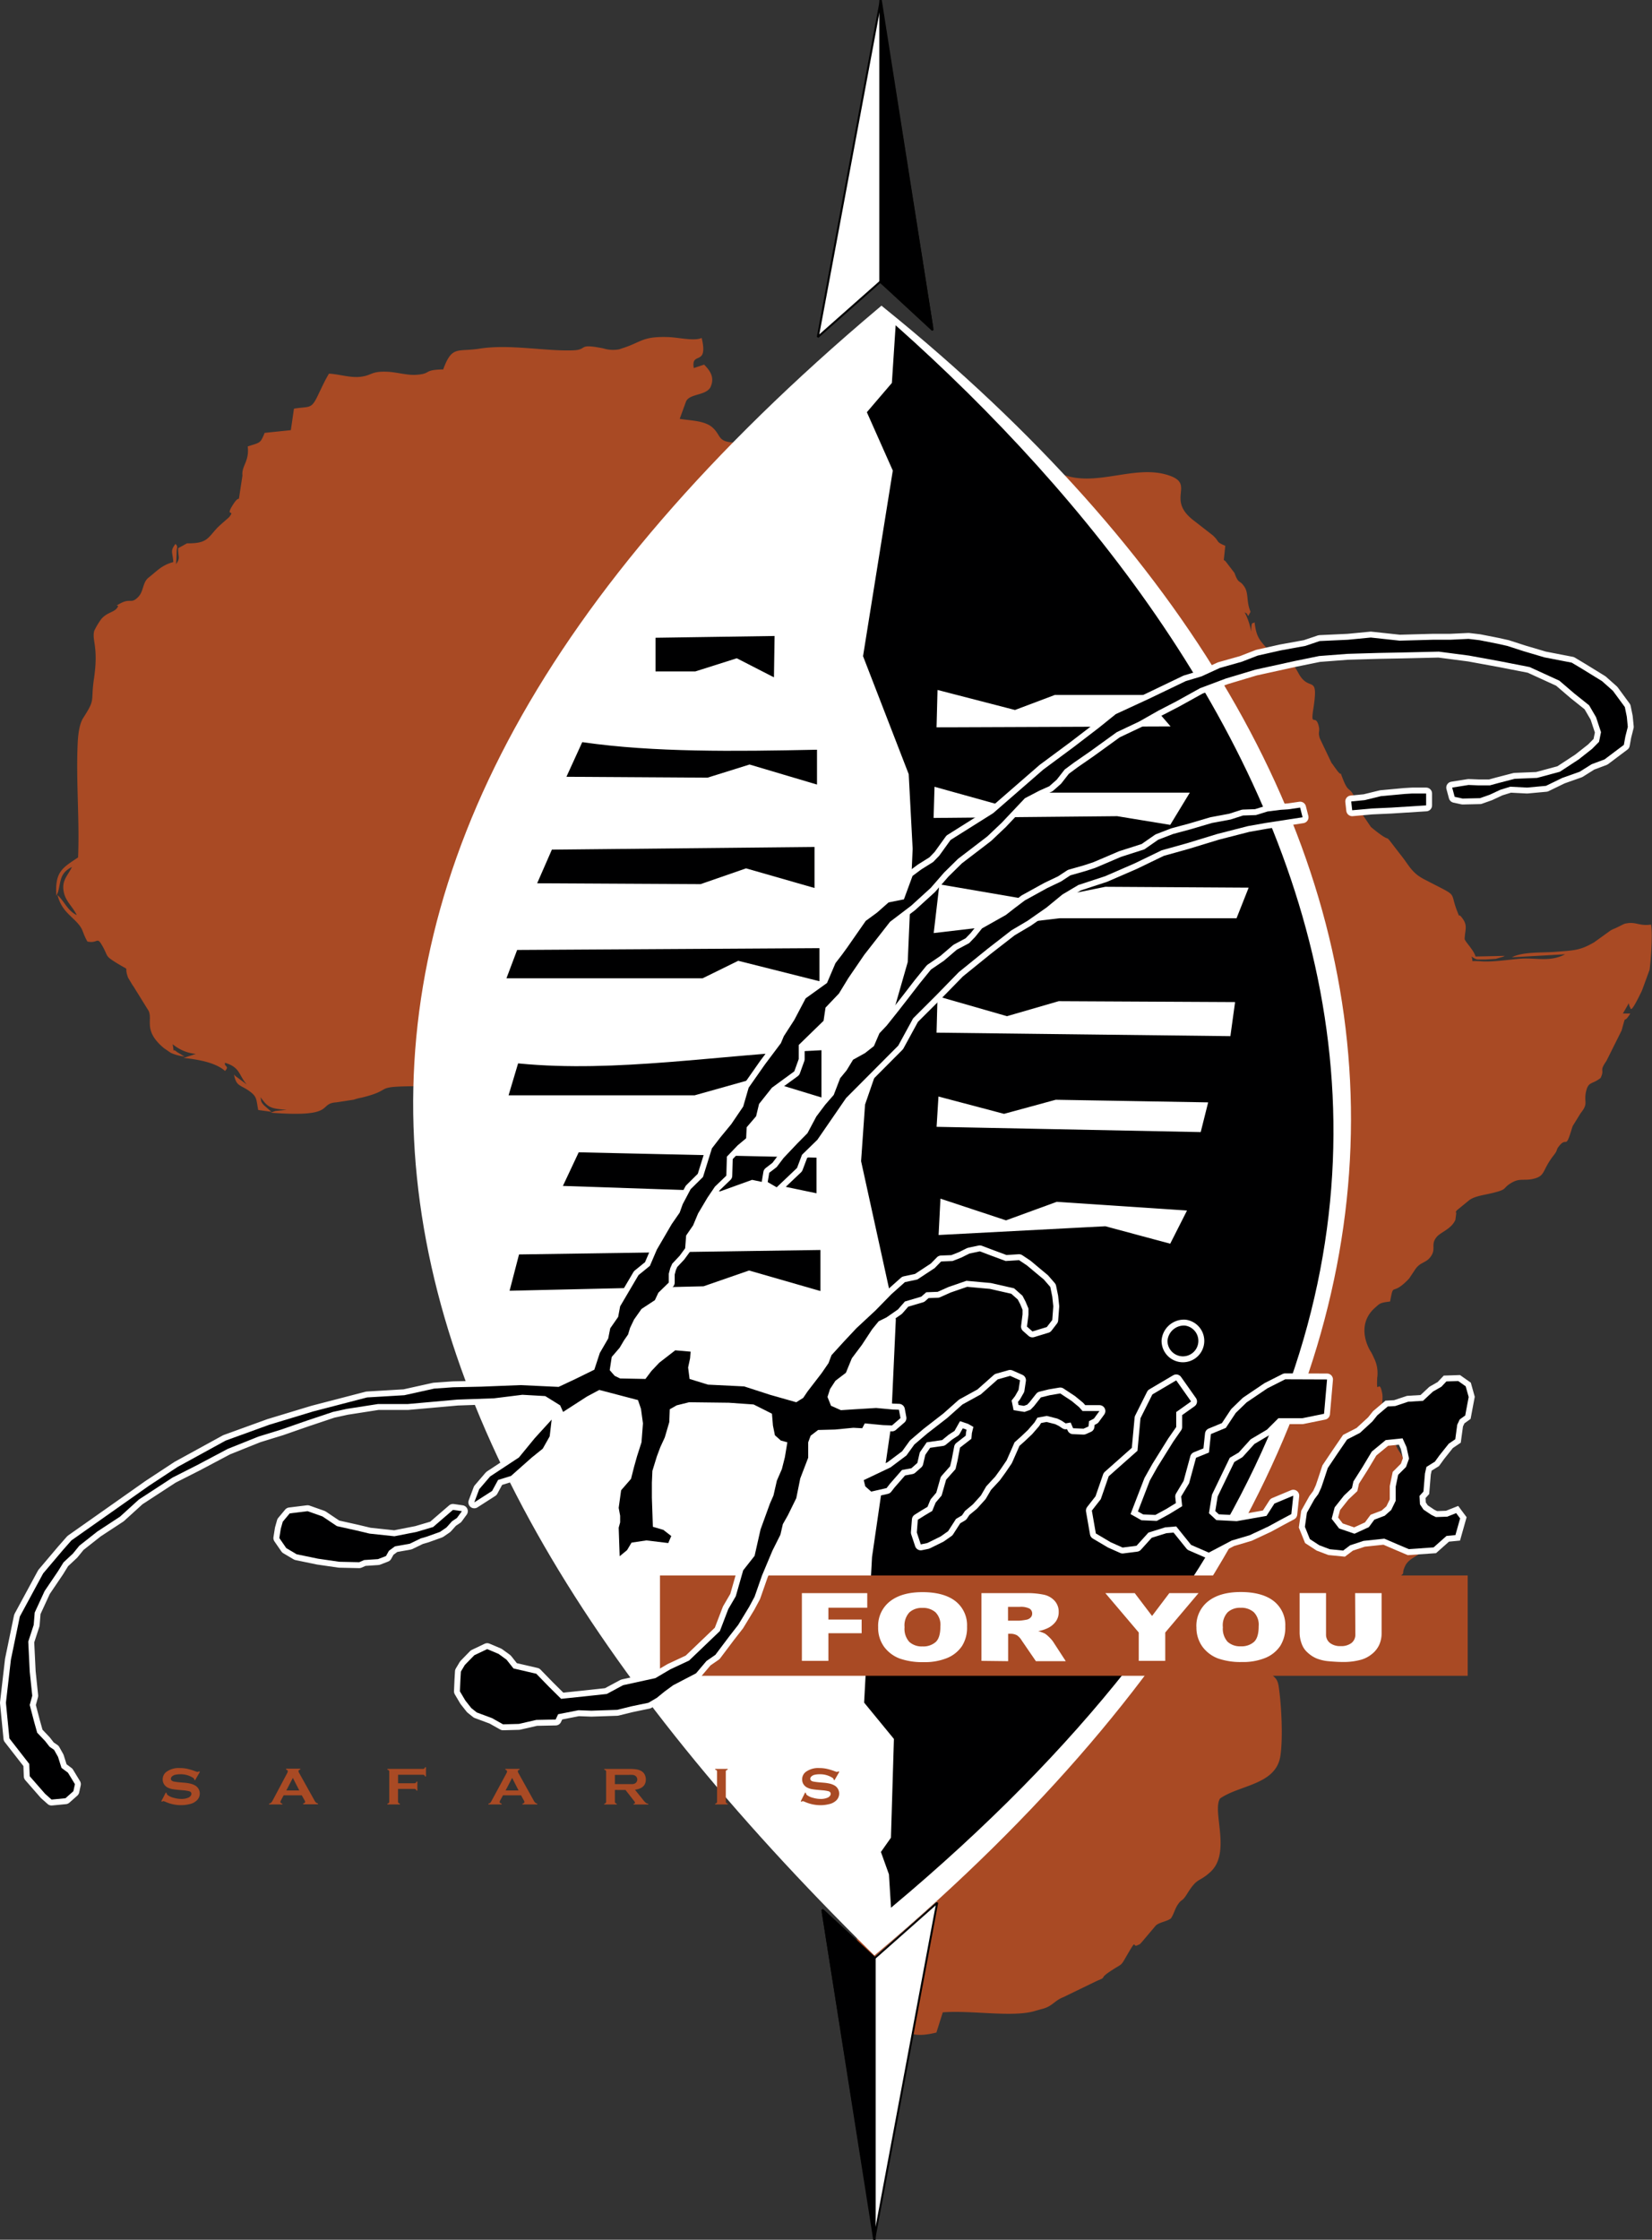 <svg xmlns="http://www.w3.org/2000/svg" viewBox="0 0 418.5 567.09"><rect x="0" y="0" width="418.5" height="567.09" fill="#333333" stroke="none"/><g id="Layer_2" data-name="Layer 2"><g id="Layer_1-2" data-name="Layer 1"><polygon points="223 0.05 223 71.33 207.17 85.34 223 0.05" style="fill:#fff"/><path d="M112.34,93.53c-5.31.11-2.89,1.07-6.77,1.36-2.49.19-5-.68-7.57-.77-4.19-.15-3.71,1-6.93,1.31-2.55.21-5-.66-7.73-.83-1.06,1.75-1.9,3.65-2.93,5.76-1.61,3.34-2.07,2.46-5.94,3.11l-.79,5.44-6.63.69c-1.15,2.79-1.16,2.39-4.29,3.44.45,3.82-1.61,4.88-1.34,7.38l-.52,3.38c-.7,4.51.12.83-1.89,4-2.12,3.33.68,1-.93,3.1-.17.21-2.41,2.07-3.08,2.79-2.45,2.63-2.54,3.93-7.63,3.88l-2.24,1.23c0,2.48.6,2.38-.53,4.05.08-1,.11-1.86.14-2.87,0-1.53.45-1.46-.28-2.27-1.45,1.86-.7,2.1-.56,4.6-2.95.79-4.1,2.25-6.23,3.91-1.61,1.25-1.22,3.47-2.66,4.93-1.78,1.82-1.9.28-4.41,1.56-2.24,1.23.09,0-1,1.3-.85,1.08-2.59,1.06-4,2.8a18.78,18.78,0,0,0-1.72,2.89c-.66,2.51,1.14,3.9-.08,12.17-.88,6,.5,4.92-2.71,9.89-1,1.56-1.3,4.23-1.4,6.22-.47,9.67.49,19.44.09,29.11-3.77,2.58-5.95,3.44-5.5,9.73l.43-1c.76-2.71.36-4.74,3.52-6.31-1.12,2.31-2.66,3.39-2.08,6.32.48,2.41,2.16,3.57,3.3,5.87-2.37-1.13-3.07-3.42-4.88-5.07.8,3.06,2.27,4.32,4,6,2.86,2.71,1.94,2.89,3.57,5.76,2.9.59,2.31-1.62,4,1.48,1.26,2.33.52,2.16,3.24,3.85,4.12,2.56,1.81.44,3.08,3.85l1.15,1.91c.07.11.18.23.25.35l3.8,6.13c1.07,2.33-1.46,5,3.89,9.44l1.73,1.18a11.21,11.21,0,0,0,3.44.91l-1.86-1.11c-1.49-1.36-.55,1.05-1.13-2a10.83,10.83,0,0,0,5.88,2.47l-3.11,1c3.68.41,8.1,1.15,10.51,3.31,1.22-1.31-.3-1.05,0-2.06,3.87,1.12,3.47,3.19,5.5,5.48l-2.88-2.14-.36-.39c.59,2.94,1.43,2.56,3.6,4,2.33,1.58,2,2.21,2.55,5l3.34.45-1.94-1.7c-.82-1-.57-.78-.83-2,1.86,2.51,2.33,2.91,6.63,3.19l-2.89.32c-.18.05-.41.15-.56.2a6,6,0,0,0-.57.22c17,1.29,11.73-2.33,16.67-2.63l4.35-.67a12.8,12.8,0,0,1,2-.52c9.52-2.32.75-2.95,18.31-2.9,5.92,0,11.87.13,17.79.1-1.89-2.12-5.47-.85-3.24-3.7,1.36-1.34,3.5-.17,6.24.59.13-.1.25-.44.3-.35s.22-.27.29-.33c2.37-2.11,6.34-1.45,9.54-1.32,6.67.26,4,2,5.19,6.66,1.88.87,2.15.26,3.42,1.32s.55,1.21,2.14,2.52c4.15.19,5-1.17,8.66-.95,3.44.22,5.73.4,9.53.47.57,1.11.58,2.23,1.62,3.06,1.25,1,2.41,1.54,3.15,3.9,1.8,5.73-1.16,7-1.61,7.66-1.23,1.92-.32,1.2-.65,3.31-.41,2.63-1.75,2.6-2,6.15-.22,2.62.37,4.24-.72,6.48-2.33,4.76-2.59,5.47,3.27,9.29,3.47,2.26,2.64,5.45,5.92,8.24l.88.84.28.29,2.83,4.66,5.42.65a2.4,2.4,0,0,1,.11.51,1.92,1.92,0,0,0,.1.45l1.2,8.71c.78,3,2.93,2.29,1.84,10.73,1.16.78,1.65.7,2.81,1.52l.28,3.84c-.74,0-2.08-.11-2.64-.08-3.12.14,1.69-1-2.1.29l4.2,5.28c.78,1.66,1,3.23,2.38,4.71,2.25,2.5,1.06,6.06.73,12.35a12.53,12.53,0,0,0-2.3.9c-3.41,1.86-5.18.43-5.72,5,.13-.14.28-.54.34-.45.43.71,1-1.72,1.48-2.4,6.35-.65,2.31-1.53,6.44-1.77-5.95,3.17-7.26,2.45-7.58,7.05l-1-2.57c-1.62,12.75-5.13,2.36-4.95,23.91,0,3.17.44,1.83,1.79,3.85,3.06,4.54-2,4.55,4.73,7.54l.44,3.64c5.92,2.55,1.14,2.83,4.08,8.45l.84,2.58A19.31,19.31,0,0,0,197,441.4l2,6.25a25.68,25.68,0,0,1-.37,4.45c-.51,5.22,2.07,8.06,4.09,12.2l.84,2,.2.36.22.34c.81,1.44.78-.09.88,2.92.08,2.46-.53,5.76.86,7.65l2.88.92c2,.87,7.47,7.77,8,9.73l.51,2.86c.7,2.48,0-.18.51,1.26,4,10.44-5.82,7.65-.56,13.3l3.42,2.05c3.37,2.83,3,1.17,4.48,5.48.17.06.44-.07.54.12l2.44.69c3.26,1.35,5.22,1.64,9.28.64l1.61-5.11c7.35-.59,18,1.4,23.58-.42l1.94-.54c2.26-.64,2.9-2.09,5.05-2.89l8.6-4.17c2.51-1,.39-.42,3-2.2,3.84-2.61,2.52-.88,5-5.1,2-3.4.87-1,2.18-1.68.57-.28.44-.06,1.15-.88l3.51-4.15c1-.83,2.88-1,3.8-1.77.73-1.09,1-2.39,1.69-3.41,1.15-1.73,1-.54,2.45-2.88,2.64-4.22,2.87-2.72,5.84-5.44,5.37-4.9.37-15.41,2.46-18.62,5-3.48,14.17-3.44,15.28-10.78.68-4.53.28-12.75-.42-17.51-.36-2.48-1.29-2.29-2.64-4,2.47-2.8,5.55-2.3,7.52-4.25l3.77-2.69c3.57-1.87,4.09-1.59,6.88-5.18,2.07-2.66,1-.85,4.19-2.45,2.14-1.08,4.16-4.35,6.47-6,1.15-.8,2.29-1.73,3.4-2.55,3.13-2.31,1.18-.85,2.45-3.49s5-2.41,5.87-6.52c.93-4.33-3.39-5.27-4.53-7.43l-1.75-4a22.5,22.5,0,0,1-1-5.13l1.05,2.58c.87-8.68-.93-6.67-2.18-10.63-.61-1.95.76-3,.27-5.31s-1.11-1.34-3.57-2.86c-.16-1.65.28-3.16,0-4.43-.79-4.1-1.45,1.13-1.26-3.83a8.49,8.49,0,0,0-.86-5.16,11.3,11.3,0,0,0-1-1.89c-2-3.71-2-7.81,1.28-10.71,1.32-1.17,1.26-1.28,3.85-1.61,1-5.26.28-1,4.81-5.8l1.39-2.08c1.35-2.16,2.67-1.74,3.91-3.25,1.77-2.17,0-3.2,1.71-5.23,1-1.2,3.72-2,4.72-4.31l.22-1.71c0-.6-.57.47.13-.69l3.22-2.63c1.44-1,3.52-1.22,5.66-1.73,4.16-1,2.57-1.12,4.76-2.49,2.42-1.52,3.4-.47,6.12-1.23s1.91-2.18,4.77-5.83c1.13-1.44.6-1.35,1.25-2.19,2.14-2.81,1.7.84,3.19-4l.26-.86.15-.41,2-3.24c2.09-2.59.72-2.65,1.39-5.56.6-2.53,1.52-1.65,3.67-3.36,1.14-2.44-.51-1.45,1.47-4.3l3.84-7.69c1.37-4.93.24-1.12,2.22-4.33h-1.88l1.53-2.66c-.09.11.16.91.23,1,.31.23-.08,2.36,3-4,.06-.13.11-.28.17-.42l1.83-5c.37-2.86.81-9.43.36-11.44-3,.47-3.78-.82-6.41-.26-.16,0-.32.1-.48.14l-1.68.83c-.75.37-.76.3-1.65.77l-4.17,3c-3.65,2.13-5.11,2.05-9.86,2.43-3.31.26-8.28-.06-11,1.38l13.49-.76c-3.79,2-7.27.86-11.14,1.11-2.7.17-7.15.92-10.25.67s-1.65.46-2.34-1.21c1.52.95,1.07.71,3.62.74l2.57-.16,1.73-.51a3.58,3.58,0,0,0,.54-.24l-7.42.16c-.53-1.76-2.59-3.65-2.77-4.44.13-2.5.83-3.38-.62-5.31-1.29-1.72-.31.71-1.22-1.61-2.2-5.57.79-3.4-8.46-8.22-3-1.56-3.74-3.38-5.51-5.66-6.34-8.1-.93-1.77-7.92-7.54l-3.76-5.54c-.68-1.65.23-1.06-.72-2.68-1.11-1.92-1.3-.54-2.65-4-1.18-3,.24,0-1.38-2l-.73-1c-.46-.63-.3-.48-.74-1l-2.86-6a2.75,2.75,0,0,1-.17-.43c-.45-1.58.16-1.45-.24-3-.78-3.1-2.1.52-1.35-4.22,1.44-9.29-1-4-3.76-9.08-3.37-6.28-3.34-1-7.46-5.67-2.41-2.75-3.2-3.36-3.66-7.26-.42.61-.83-.64-.86,2.42a16.48,16.48,0,0,0-1.66-4.91c1.32.8.14,0,.93.93l.57-1.07c-1.13-2.61-.41-4.62-1.58-6.36-1.27-1.89-1.39-.44-2.5-3.48l-2.3-3a3.13,3.13,0,0,1-.4-.27l.38-3.59c-2.37-1-1.42-.9-2.82-2.31l-.31-.31-4.73-3.68c-7.6-5.68.87-9.41-7-11.7-8.56-2.51-18.36,3.42-26.86-.28l-2.22-1.28c-3.39-2.14-8.29-1-11.63.39-1.49-2.79-3.66-5.69-7.62-6.14-5-.57-5.08-2.29-12.56-2.08-14.92.42-4.87,9.66-7.41,16.54l-4.42-1.92c-1.8-1-.83-1.56-3.92-2-3.59-.51-9.87,1-12.34-.78-2.15-1.65-.61-11.29-1.8-9.59-.09.14-.36-.16-.5-.18l-3.58-.15c-4.71.3-9.64-.41-14.54-.65-4.45-.21-3.36-1.74-5.62-3.81-2-1.8-5.58-1.74-8.33-2.21l1.57-4.31c.82-2.12,4.92-1.5,6.19-3.64,1.25-2.59-.18-4.35-1.57-5.78l-2.62.87c-.78-4.41,3.75-.2,2-7.62-2,.87-5.76-.15-8.62-.23-6.47-.19-6.64,1.3-11.38,2.8l-.9.31a8.6,8.6,0,0,1-4.07-.25c-6.64-1.32-3.72.34-7.56.5-7.08.28-16.21-1.65-23.85-.41-5.53.86-6.89-.89-9.13,5.32" style="fill:#a94a24;fill-rule:evenodd"/><path d="M221.59,493.09C82,355.43,53.39,222.65,223.32,79.34,374.92,202.09,385.38,354.76,221.59,493.09Z" style="fill:#fff;fill-rule:evenodd"/><path d="M221.59,493.09C82,355.43,53.39,222.65,223.32,79.34,374.92,202.09,385.38,354.76,221.59,493.09Z" style="fill:none;stroke:#fff;stroke-miterlimit:2.613;stroke-width:3px"/><path d="M227.11,82.89c96,85.54,191.57,238.27-1.17,399.62-.17-2.67-.33-5.34-.5-8l-2-5.57,2.51-3.56q.39-12.6.76-25.18L219.16,431q1-18.37,2-36.76,2.39-16.38,4.77-32.75.65-13.71,1.26-27.41-4.41-20.06-8.8-40.1c.33-4.75.68-9.51,1-14.26l2.76-8q4-14,8.05-28.08.63-14.37,1.25-28.74-.5-9.46-1-18.94l-11.56-29.85q3.76-23.5,7.54-47-3.28-7.35-6.54-14.7l6.29-7.35Q226.65,90,227.11,82.89Z" style="fill:#000001;fill-rule:evenodd"/><path d="M227.11,82.89c96,85.54,191.57,238.27-1.17,399.62-.17-2.67-.33-5.34-.5-8l-2-5.57,2.51-3.56q.39-12.6.76-25.18L219.16,431q1-18.37,2-36.76,2.39-16.38,4.77-32.75.65-13.71,1.26-27.41-4.41-20.06-8.8-40.1c.33-4.75.68-9.51,1-14.26l2.76-8q4-14,8.05-28.08.63-14.37,1.25-28.74-.5-9.46-1-18.94l-11.56-29.85q3.76-23.5,7.54-47-3.28-7.35-6.54-14.7l6.29-7.35Q226.65,90,227.11,82.89Z" style="fill:none;stroke:#000;stroke-miterlimit:2.613;stroke-width:0.5px"/><polygon points="223 71.33 207.17 85.34 223.13 0.05 236.27 83.59 223 71.33" style="fill:none;stroke:#000;stroke-miterlimit:2.613;stroke-width:0.5px"/><polygon points="236.16 82.94 223 71.33 223 0.05 236.16 82.94" style="fill:#000001;fill-rule:evenodd"/><polygon points="236.16 82.94 223 71.33 223 0.05 236.16 82.94" style="fill:none;stroke:#000;stroke-miterlimit:2.613;stroke-width:0.5px"/><polygon points="221.59 566.69 221.59 495.41 237.42 481.4 221.59 566.69" style="fill:#fff"/><polygon points="221.59 495.76 237.42 481.75 221.46 567.05 208.32 483.5 221.59 495.76" style="fill:#fff;fill-rule:evenodd"/><polygon points="221.59 495.76 237.42 481.75 221.46 567.05 208.32 483.5 221.59 495.76" style="fill:none;stroke:#000001;stroke-miterlimit:2.613;stroke-width:0.5px"/><polygon points="208.43 484.15 221.59 495.76 221.59 567.05 208.43 484.15" style="fill:#000001;fill-rule:evenodd"/><polygon points="208.43 484.15 221.59 495.76 221.59 567.05 208.43 484.15" style="fill:none;stroke:#000001;stroke-miterlimit:2.613;stroke-width:0.5px"/><polygon points="195.97 161.28 166.31 161.72 166.31 169.75 176.11 169.75 186.67 166.4 195.82 171.09 195.97 161.28" style="fill:#000001;fill-rule:evenodd"/><polygon points="195.97 161.28 166.31 161.72 166.31 169.75 176.11 169.75 186.67 166.4 195.82 171.09 195.97 161.28" style="fill:none;stroke:#000;stroke-miterlimit:2.613;stroke-width:0.5px"/><path d="M206.72,190.08c-20.64.43-41.13.68-59.07-1.9q-1.89,4.13-3.77,8.25l35.32.22,10.68-3.34,16.84,5Z" style="fill:#000001;fill-rule:evenodd"/><path d="M206.72,190.08c-20.64.43-41.13.68-59.07-1.9q-1.89,4.13-3.77,8.25l35.32.22,10.68-3.34,16.84,5Z" style="fill:none;stroke:#000;stroke-miterlimit:2.613;stroke-width:0.5px"/><polygon points="206.09 214.7 139.97 215.37 136.46 223.39 177.43 223.61 188.99 219.6 206.09 224.5 206.09 214.7" style="fill:#000001;fill-rule:evenodd"/><polygon points="206.09 214.7 139.97 215.37 136.46 223.39 177.43 223.61 188.99 219.6 206.09 224.5 206.09 214.7" style="fill:none;stroke:#000;stroke-miterlimit:2.613;stroke-width:0.5px"/><polygon points="207.34 240.32 131.18 240.77 128.66 247.45 177.93 247.45 186.98 243 207.34 248.12 207.34 240.32" style="fill:#000001;fill-rule:evenodd"/><polygon points="207.34 240.32 131.18 240.77 128.66 247.45 177.93 247.45 186.98 243 207.34 248.12 207.34 240.32" style="fill:none;stroke:#000;stroke-miterlimit:2.613;stroke-width:0.5px"/><path d="M207.85,266.17c-25.47,1.11-51.71,5.76-76.42,3.34l-2.26,7.57h46.75l15.84-4.45,16.09,4.9Z" style="fill:#000001;fill-rule:evenodd"/><path d="M207.85,266.17c-25.47,1.11-51.71,5.76-76.42,3.34l-2.26,7.57h46.75l15.84-4.45,16.09,4.9Z" style="fill:none;stroke:#000;stroke-miterlimit:2.613;stroke-width:0.5px"/><polygon points="206.59 293.35 146.76 292.01 142.99 300.03 182.46 301.37 190.5 298.47 206.59 301.82 206.59 293.35" style="fill:#000001;fill-rule:evenodd"/><polygon points="206.59 293.35 146.76 292.01 142.99 300.03 182.46 301.37 190.5 298.47 206.59 301.82 206.59 293.35" style="fill:none;stroke:#000;stroke-miterlimit:2.613;stroke-width:0.5px"/><polygon points="207.59 316.74 131.68 317.86 129.42 326.55 178.18 325.43 189.75 321.42 207.59 326.55 207.59 316.74" style="fill:#000001;fill-rule:evenodd"/><polygon points="207.59 316.74 131.68 317.86 129.42 326.55 178.18 325.43 189.75 321.42 207.59 326.55 207.59 316.74" style="fill:none;stroke:#000;stroke-miterlimit:2.613;stroke-width:0.5px"/><polygon points="237.51 312.96 238.01 303.15 254.85 308.72 267.67 304.04 301.1 306.27 296.58 315.19 279.99 310.73 237.51 312.96" style="fill:#fff;fill-rule:evenodd"/><polygon points="237.51 312.96 238.01 303.15 254.85 308.72 267.67 304.04 301.1 306.27 296.58 315.19 279.99 310.73 237.51 312.96" style="fill:none;stroke:#000;stroke-miterlimit:2.613;stroke-width:0.5px"/><polygon points="254.35 281.76 237.51 277.31 237 285.55 304.37 286.89 306.38 278.87 267.42 278.2 254.35 281.76" style="fill:#fff;fill-rule:evenodd"/><polygon points="254.35 281.76 237.51 277.31 237 285.55 304.37 286.89 306.38 278.87 267.42 278.2 254.35 281.76" style="fill:none;stroke:#000;stroke-miterlimit:2.613;stroke-width:0.5px"/><polygon points="255.1 257.03 237.26 251.91 237 261.71 311.91 262.6 313.17 253.47 268.17 253.24 255.1 257.03" style="fill:#fff;fill-rule:evenodd"/><polygon points="255.1 257.03 237.26 251.91 237 261.71 311.91 262.6 313.17 253.47 268.17 253.24 255.1 257.03" style="fill:none;stroke:#000;stroke-miterlimit:2.613;stroke-width:0.5px"/><polygon points="236.25 236.53 237.76 223.61 262.39 227.84 279.99 224.28 316.69 224.5 313.42 232.75 268.43 232.75 236.25 236.53" style="fill:#fff;fill-rule:evenodd"/><polygon points="236.25 236.53 237.76 223.61 262.39 227.84 279.99 224.28 316.69 224.5 313.42 232.75 268.43 232.75 236.25 236.53" style="fill:none;stroke:#000;stroke-miterlimit:2.613;stroke-width:0.5px"/><polygon points="254.1 203.78 236.5 198.88 236.25 207.35 283 206.9 296.58 209.13 301.86 200.44 265.16 200.44 254.1 203.78" style="fill:#fff;fill-rule:evenodd"/><polygon points="254.1 203.78 236.5 198.88 236.25 207.35 283 206.9 296.58 209.13 301.86 200.44 265.16 200.44 254.1 203.78" style="fill:none;stroke:#000;stroke-miterlimit:2.613;stroke-width:0.5px"/><polygon points="257.11 179.5 237.26 174.37 237 184.4 297.08 184.17 289.79 175.71 267.17 175.71 257.11 179.5" style="fill:#fff;fill-rule:evenodd"/><polygon points="257.11 179.5 237.26 174.37 237 184.4 297.08 184.17 289.79 175.71 267.17 175.71 257.11 179.5" style="fill:none;stroke:#000;stroke-miterlimit:2.613;stroke-width:0.5px"/><rect x="167.19" y="398.9" width="204.62" height="25.4" style="fill:#a94a24"/><polygon points="203.14 403.37 219.7 403.37 219.7 407.06 209.86 407.06 209.86 410.06 218.28 410.06 218.28 413.52 209.86 413.52 209.86 420.52 203.14 420.52 203.14 403.37" style="fill:#fff"/><path d="M229.15,412a4.91,4.91,0,0,0,1.22,3.73,4.68,4.68,0,0,0,3.33,1.13,4.74,4.74,0,0,0,3.34-1.11c.8-.74,1.19-2.06,1.19-4a4.51,4.51,0,0,0-1.24-3.53,4.77,4.77,0,0,0-3.35-1.11,4.62,4.62,0,0,0-3.26,1.13,4.86,4.86,0,0,0-1.23,3.74m-6.69,0a7.87,7.87,0,0,1,3-6.53c2-1.56,4.72-2.33,8.25-2.33s6.39.76,8.34,2.29a7.72,7.72,0,0,1,2.93,6.43,8.66,8.66,0,0,1-1.28,4.93,8.35,8.35,0,0,1-3.7,3,14.86,14.86,0,0,1-6,1.07,17.31,17.31,0,0,1-6.08-.91A8.77,8.77,0,0,1,224,417,8.16,8.16,0,0,1,222.46,412Z" style="fill:#fff"/><path d="M255.35,410.34h2.84a13.76,13.76,0,0,0,1.78-.23,1.92,1.92,0,0,0,1.09-.54,1.39,1.39,0,0,0,.42-1,1.44,1.44,0,0,0-.67-1.28,4.83,4.83,0,0,0-2.5-.44h-2.95v3.48Zm-6.72,10.18V403.37H259.8a20.21,20.21,0,0,1,4.74.42,5.13,5.13,0,0,1,2.66,1.56,4.08,4.08,0,0,1,1,2.79,4,4,0,0,1-.77,2.46,5.45,5.45,0,0,1-2.12,1.68A9.72,9.72,0,0,1,263,413a8.35,8.35,0,0,1,1.74.63,7.2,7.2,0,0,1,1.06.9,8.14,8.14,0,0,1,.94,1.07l3.25,5h-7.57l-3.58-5.23a4.18,4.18,0,0,0-1.2-1.32,3.35,3.35,0,0,0-1.65-.39h-.6v6.94Z" style="fill:#fff"/><polygon points="280.02 403.37 287.46 403.37 291.85 409.15 296.22 403.37 303.62 403.37 295.19 413.34 295.19 420.52 288.48 420.52 288.48 413.34 280.02 403.37" style="fill:#fff"/><path d="M309.79,412A4.91,4.91,0,0,0,311,415.7a4.68,4.68,0,0,0,3.33,1.13,4.74,4.74,0,0,0,3.34-1.11c.8-.74,1.19-2.06,1.19-4a4.51,4.51,0,0,0-1.24-3.53,4.77,4.77,0,0,0-3.35-1.11,4.62,4.62,0,0,0-3.26,1.13,4.86,4.86,0,0,0-1.23,3.74m-6.7,0a7.87,7.87,0,0,1,3-6.53c2-1.56,4.72-2.33,8.25-2.33s6.39.76,8.34,2.29a7.72,7.72,0,0,1,2.93,6.43,8.74,8.74,0,0,1-1.28,4.93,8.35,8.35,0,0,1-3.7,3,14.86,14.86,0,0,1-6,1.07,17.31,17.31,0,0,1-6.08-.91,8.77,8.77,0,0,1-3.9-2.93A8.23,8.23,0,0,1,303.09,412Z" style="fill:#fff"/><path d="M343.29,403.37H350v10.22a7,7,0,0,1-.6,2.86,6.39,6.39,0,0,1-1.88,2.36,7.58,7.58,0,0,1-2.69,1.41,16.48,16.48,0,0,1-4.68.58c-1.06,0-2.21-.07-3.45-.18a10.91,10.91,0,0,1-3.13-.7,7.69,7.69,0,0,1-2.29-1.48,5.28,5.28,0,0,1-1.43-2,8.32,8.32,0,0,1-.62-2.89V403.35h6.69v10.46a2.67,2.67,0,0,0,1,2.18,4.22,4.22,0,0,0,2.72.79,4.26,4.26,0,0,0,2.71-.77,2.65,2.65,0,0,0,1-2.2Z" style="fill:#fff"/><path d="M50.64,448.62l-1.22,2.12-.21-.11a.41.41,0,0,0,0-.1c0-.15-.14-.32-.43-.48a5.78,5.78,0,0,0-3.11-.82,5.44,5.44,0,0,0-1.4.16,1.71,1.71,0,0,0-.71.41.77.77,0,0,0-.27.57c0,.33.23.57.69.69a14.14,14.14,0,0,0,1.54.21l1.17.1a10.89,10.89,0,0,1,1.69.27,4.47,4.47,0,0,1,1.13.48,2.39,2.39,0,0,1,.81.86,2.35,2.35,0,0,1,.29,1.13,2.39,2.39,0,0,1-.7,1.69,3.74,3.74,0,0,1-1.94,1,8.76,8.76,0,0,1-2.1.25,9.75,9.75,0,0,1-4-.86,2.32,2.32,0,0,0-.49-.16.73.73,0,0,0-.3.14l-.22-.1L42,453.86l.21.09V454a.7.7,0,0,0,.32.54,4.42,4.42,0,0,0,1.5.66,7.13,7.13,0,0,0,1.92.28,4.22,4.22,0,0,0,1.69-.3,1.46,1.46,0,0,0,.61-.43.87.87,0,0,0,.24-.57c0-.31-.18-.52-.55-.65a9.31,9.31,0,0,0-1.54-.24l-1.14-.1c-.77-.07-1.32-.15-1.63-.21a4.65,4.65,0,0,1-1-.31,2.44,2.44,0,0,1-1.06-.89,2.24,2.24,0,0,1-.35-1.23,2.35,2.35,0,0,1,.88-1.89,5.28,5.28,0,0,1,3.49-1,8.61,8.61,0,0,1,1.81.18,14.49,14.49,0,0,1,2.1.64,2.5,2.5,0,0,0,.53.15.66.66,0,0,0,.37-.15Z" style="fill:#a94a24"/><path d="M75.82,453.33l-1.63-3.18-1.66,3.18Zm.63,1.23H71.86l-.69,1.28a1,1,0,0,0-.14.42c0,.19.17.33.5.4v.21H68.17v-.21a1,1,0,0,0,.46-.19A1.82,1.82,0,0,0,69,456L72.72,449a1.18,1.18,0,0,0,.18-.53c0-.2-.14-.35-.43-.43v-.22h3.6v.22q-.45.1-.45.39a.93.93,0,0,0,.14.43l3.87,6.94a2.26,2.26,0,0,0,.43.6,1,1,0,0,0,.49.22v.21H76.8v-.21c.33-.06.49-.19.49-.41a.94.94,0,0,0-.15-.41Z" style="fill:#a94a24"/><path d="M100.83,452.93v3.25a.43.43,0,0,0,.11.31.86.86,0,0,0,.36.17v.21H98.14v-.21a.85.85,0,0,0,.37-.17.41.41,0,0,0,.1-.31v-7.61a.51.51,0,0,0-.1-.32.85.85,0,0,0-.37-.17v-.21h9a.55.55,0,0,0,.34-.09.64.64,0,0,0,.19-.33h.24v2.33h-.24a.64.64,0,0,0-.19-.33.55.55,0,0,0-.34-.09h-6.3v2.15h4.1a.7.7,0,0,0,.36-.09.64.64,0,0,0,.19-.33h.24v2.27h-.24a.68.68,0,0,0-.19-.33.6.6,0,0,0-.36-.09h-4.1Z" style="fill:#a94a24"/><path d="M131.37,453.33l-1.63-3.18-1.66,3.18Zm.63,1.23h-4.58l-.7,1.28a1,1,0,0,0-.14.42c0,.19.17.33.5.4v.21h-3.35v-.21a.94.94,0,0,0,.45-.19,1.82,1.82,0,0,0,.35-.52l3.74-6.91a1.18,1.18,0,0,0,.18-.53c0-.2-.14-.35-.43-.43v-.22h3.6v.22c-.29.07-.44.2-.44.39a.93.93,0,0,0,.14.43l3.86,6.94a2.26,2.26,0,0,0,.43.6,1,1,0,0,0,.49.22v.21h-3.75v-.21c.34-.06.5-.19.5-.41a.94.94,0,0,0-.15-.41Z" style="fill:#a94a24"/><path d="M155.77,451.72h3.43c.5,0,.86,0,1.08,0a2,2,0,0,0,.57-.16,1.14,1.14,0,0,0,0-2,1.63,1.63,0,0,0-.57-.17,9.08,9.08,0,0,0-1.08,0h-3.43Zm0,1.48v3a.41.41,0,0,0,.11.3.86.86,0,0,0,.36.17v.21h-3.16v-.21a.85.85,0,0,0,.37-.17.4.4,0,0,0,.1-.3v-7.62a.51.51,0,0,0-.1-.32.85.85,0,0,0-.37-.17v-.21h6.36a12.21,12.21,0,0,1,1.84.12,3.49,3.49,0,0,1,1.19.42,2.16,2.16,0,0,1,.87.93,2.81,2.81,0,0,1,.27,1.21c0,1.47-.92,2.34-2.76,2.59l2,2.48a5.23,5.23,0,0,0,.76.83,1,1,0,0,0,.6.21v.21H160.5v-.21c.25,0,.38-.12.38-.24a1.64,1.64,0,0,0-.35-.57l-2.07-2.65Z" style="fill:#a94a24"/><path d="M181.65,456.18v-7.62a.48.48,0,0,0-.1-.31.85.85,0,0,0-.37-.17v-.21h3.17v.21a1,1,0,0,0-.38.17.43.43,0,0,0-.1.31v7.62a.4.4,0,0,0,.12.31.86.86,0,0,0,.36.17v.21h-3.17v-.21a.85.85,0,0,0,.37-.17.46.46,0,0,0,.1-.31" style="fill:#a94a24"/><path d="M212.62,448.62l-1.22,2.12-.21-.11a.41.41,0,0,0,0-.1c0-.15-.14-.32-.43-.48a5.75,5.75,0,0,0-3.11-.82,5.31,5.31,0,0,0-1.39.16,1.68,1.68,0,0,0-.72.41.77.77,0,0,0-.27.57c0,.33.23.57.69.69a14.55,14.55,0,0,0,1.54.21l1.17.1a10.69,10.69,0,0,1,1.69.27,4.71,4.71,0,0,1,1.14.48,2.37,2.37,0,0,1,1.09,2,2.43,2.43,0,0,1-.69,1.69,3.79,3.79,0,0,1-1.94,1,8.88,8.88,0,0,1-2.1.25,9.79,9.79,0,0,1-4-.86,2.15,2.15,0,0,0-.5-.16.73.73,0,0,0-.3.14l-.21-.1,1.1-2.21.22.09V454a.7.7,0,0,0,.32.54,4.24,4.24,0,0,0,1.5.66,7,7,0,0,0,1.92.28,4.21,4.21,0,0,0,1.68-.3,1.44,1.44,0,0,0,.62-.43.91.91,0,0,0,.23-.57c0-.31-.18-.52-.54-.65a9.51,9.51,0,0,0-1.54-.24l-1.15-.1c-.76-.07-1.32-.15-1.63-.21a4.39,4.39,0,0,1-.95-.31,2.46,2.46,0,0,1-1.07-.89,2.24,2.24,0,0,1-.35-1.23,2.35,2.35,0,0,1,.88-1.89,5.3,5.3,0,0,1,3.49-1,8.54,8.54,0,0,1,1.81.18,14.56,14.56,0,0,1,2.11.64,2.5,2.5,0,0,0,.53.15.66.66,0,0,0,.36-.15Z" style="fill:#a94a24"/><path d="M300.2,335.63a3.91,3.91,0,1,1-4.44,3.87A4.18,4.18,0,0,1,300.2,335.63Z" style="fill:none;stroke:#fff;stroke-miterlimit:2.613;stroke-width:3px"/><path d="M300.2,335.63a3.91,3.91,0,1,1-4.44,3.87,4.18,4.18,0,0,1,4.44-3.87" style="fill:#000001;fill-rule:evenodd"/><polygon points="297.97 361.31 297.97 357.52 301.74 354.84 297.97 349.5 291.93 353.06 288.92 359.08 288.16 367.32 280.87 373.78 278.86 379.58 276.6 382.47 277.61 388.26 281.38 390.49 284.39 391.83 287.91 391.38 290.93 388.04 295.2 386.71 297.97 386.48 301.74 391.16 306.22 393.11 312.04 390.05 316.57 388.71 321.34 386.48 324.61 384.7 327.13 383.36 327.63 378.69 322.85 380.69 320.84 383.81 317.07 384.48 313.3 385.15 308.14 384.88 306.26 383.14 307.02 378.46 308.52 375.34 311.54 369.1 313.8 367.77 316.82 364.43 320.98 361.96 323.86 359.08 329.89 359.08 335.42 357.96 336.18 349.27 325.58 349.23 321.09 351.5 315.81 355.07 313.05 357.74 310.54 361.53 306.76 363.09 306.26 367.77 302.99 369.1 301.23 375.56 299.22 378.91 299.48 381.36 296.21 383.36 293.03 385.09 289.17 384.92 286.4 383.36 289.92 374.23 291.93 370.66 295.96 364.2 297.97 361.31" style="fill:none;stroke:#fff;stroke-linecap:round;stroke-linejoin:round;stroke-width:3px"/><polygon points="297.97 361.31 297.97 357.52 301.74 354.84 297.97 349.5 291.93 353.06 288.92 359.08 288.16 367.32 280.87 373.78 278.86 379.58 276.6 382.47 277.61 388.26 281.38 390.49 284.39 391.83 287.91 391.38 290.93 388.04 295.2 386.71 297.97 386.48 301.74 391.16 306.22 393.11 312.04 390.05 316.57 388.71 321.34 386.48 324.61 384.7 327.13 383.36 327.63 378.69 322.85 380.69 320.84 383.81 317.07 384.48 313.3 385.15 308.14 384.88 306.26 383.14 307.02 378.46 308.52 375.34 311.54 369.1 313.8 367.77 316.82 364.43 320.98 361.96 323.86 359.08 329.89 359.08 335.42 357.96 336.18 349.27 325.58 349.23 321.09 351.5 315.81 355.07 313.05 357.74 310.54 361.53 306.76 363.09 306.26 367.77 302.99 369.1 301.23 375.56 299.22 378.91 299.48 381.36 296.21 383.36 293.03 385.09 289.17 384.92 286.4 383.36 289.92 374.23 291.93 370.66 295.96 364.2 297.97 361.31" style="fill:#000001;fill-rule:evenodd"/><path d="M356.31,366.4l-1-2.22-4.27.44-3.52,2.9-2.4,4-2.26,3.56-.37,1.68-2,1.89-2.38,3-.76,2.9,1.89,2.45,3.89,1.33,3.64-1.67,1.39-1.89,2.63-1,1.64-1.45,1.14-2.34v-3.56l.62-3,2-2,.76-2.12Zm13.58,18.05-1-1.34-2.26.9-2.88.1-1.14-.55-2-1.34-.89-1.33-.12-2.13,1-1.11.38-4.56.38-1.68,2.14-1.33,1.13-1.56,2.39-3,1.64-1.11.5-3.68.63-1.34,1.39-1,.5-2.67.38-2L371.3,351l-1.89-1.33-3,.1-1.26,1.34L363,352.34l-2.51,2.34-3.77.23L353.45,356l-1.89.11-2.64,2.23-1.25,1.56-3.14,2.89-3.27,1.68-2.51,3.67-2.39,3.56-.88,2.68-.75,2.23-.76,1.66-1,1.34L331.08,383l-.51,3.57,1.26,3.12,2.39,1.56,2.64,1,3.4.34,1.76-1.33,3.4-1.12,5.27-.56L354,391l2.89,1.23,6.28-.44,3.27-2.9,2.26-.22Z" style="fill:none;stroke:#fff;stroke-miterlimit:2.613;stroke-width:3px"/><path d="M356.31,366.4l-1-2.22-4.27.44-3.52,2.9-2.4,4-2.26,3.56-.37,1.68-2,1.89-2.38,3-.76,2.9,1.89,2.45,3.89,1.33,3.64-1.67,1.39-1.89,2.63-1,1.64-1.45,1.14-2.34v-3.56l.62-3,2-2,.76-2.12Zm13.58,18.05-1-1.34-2.26.9-2.88.1-1.14-.55-2-1.34-.89-1.33-.12-2.13,1-1.11.38-4.56.38-1.68,2.14-1.33,1.13-1.56,2.39-3,1.64-1.11.5-3.68.63-1.34,1.39-1,.5-2.67.38-2L371.3,351l-1.89-1.33-3,.1-1.26,1.34L363,352.34l-2.51,2.34-3.77.23L353.45,356l-1.89.11-2.64,2.23-1.25,1.56-3.14,2.89-3.27,1.68-2.51,3.67-2.39,3.56-.88,2.68-.75,2.23-.76,1.66-1,1.34L331.08,383l-.51,3.57,1.26,3.12,2.39,1.56,2.64,1,3.4.34,1.76-1.33,3.4-1.12,5.27-.56L354,391l2.89,1.23,6.28-.44,3.27-2.9,2.26-.22Z" style="fill:#000001;fill-rule:evenodd"/><polygon points="219.19 376.32 218.81 374.76 225.6 371.53 229.62 368.52 231.63 365.74 234.9 362.95 239.93 359.05 243.82 355.6 248.48 353.04 250.61 351.15 252.75 349.25 255.89 348.36 258.4 349.47 258.03 351.92 257.14 353.48 256.27 354.6 256.77 357.05 259.54 357.49 261.05 356.94 261.92 356.05 263.68 353.82 265.94 353.26 268.59 352.81 271.47 354.71 273.36 356.27 274.24 357.27 278.52 357.27 277.13 359.17 275.88 359.83 275.75 361.17 274.49 361.73 271.85 361.62 271.22 360.17 269.96 360.39 268.96 359.72 267.83 359.17 265.19 358.5 262.81 358.94 262.05 360.17 260.41 362.06 258.65 363.73 257.02 365.18 256.14 367.19 255.01 369.75 253.5 371.97 252.12 373.87 249.85 376.32 248.48 378.66 246.47 380.89 244.46 382.56 243.7 383.68 242.19 384.57 240.18 387.69 238.29 389.02 234.9 390.69 233.26 391.03 232.26 388.02 232.51 384.79 234.27 383.68 236.16 382.56 237.03 380.44 238.54 378.66 239.68 374.65 242.06 371.97 242.56 369.86 243.2 366.52 246.08 364.29 246.21 362.84 246.59 361.28 245.21 360.5 243.2 359.83 241.81 362.29 240.3 363.28 238.67 364.62 234.77 365.18 233.01 367.74 232.39 370.41 230.88 371.75 228.49 372.2 225.47 375.65 224.6 376.77 220.69 377.66 219.19 376.32" style="fill:none;stroke:#fff;stroke-linecap:round;stroke-linejoin:round;stroke-width:3px"/><polygon points="219.19 376.32 218.81 374.76 225.6 371.53 229.62 368.52 231.63 365.74 234.9 362.95 239.93 359.05 243.82 355.6 248.48 353.04 250.61 351.15 252.75 349.25 255.89 348.36 258.4 349.47 258.03 351.92 257.14 353.48 256.27 354.6 256.77 357.05 259.54 357.49 261.05 356.94 261.92 356.05 263.68 353.82 265.94 353.26 268.59 352.81 271.47 354.71 273.36 356.27 274.24 357.27 278.52 357.27 277.13 359.17 275.88 359.83 275.75 361.17 274.49 361.73 271.85 361.62 271.22 360.17 269.96 360.39 268.96 359.72 267.83 359.17 265.19 358.5 262.81 358.94 262.05 360.17 260.41 362.06 258.65 363.73 257.02 365.18 256.14 367.19 255.01 369.75 253.5 371.97 252.12 373.87 249.85 376.32 248.48 378.66 246.47 380.89 244.46 382.56 243.7 383.68 242.19 384.57 240.18 387.69 238.29 389.02 234.9 390.69 233.26 391.03 232.26 388.02 232.51 384.79 234.27 383.68 236.16 382.56 237.03 380.44 238.54 378.66 239.68 374.65 242.06 371.97 242.56 369.86 243.2 366.52 246.08 364.29 246.21 362.84 246.59 361.28 245.21 360.5 243.2 359.83 241.81 362.29 240.3 363.28 238.67 364.62 234.77 365.18 233.01 367.74 232.39 370.41 230.88 371.75 228.49 372.2 225.47 375.65 224.6 376.77 220.69 377.66 219.19 376.32" style="fill:#000001;fill-rule:evenodd"/><polygon points="260.16 335.88 261.55 337.11 265.19 336 266.57 334.21 266.83 330.75 266.57 328.3 266.07 325.85 264.43 323.96 262.42 322.29 260.16 320.4 258.15 319.06 254.76 319.28 250.86 317.83 248.22 316.83 245.58 317.39 243.57 318.39 241.31 319.28 238.42 319.39 236.78 321.07 232.39 323.96 229.24 324.63 225.79 327.71 221.83 331.76 216.93 336.32 213.79 339.67 210.64 343.13 209.89 345.13 208.13 347.69 204.61 352.26 203.48 353.93 201.72 355.04 195.06 353.15 188.52 351.03 179.35 350.58 174.69 349.14 174.32 346.24 174.82 343.9 174.95 342.23 171.06 341.89 167.03 345.01 165.02 347.13 163.51 349.14 157.1 349.02 155.72 348.36 154.46 346.91 154.97 343.57 156.98 341.23 158.1 339.34 159.11 337.88 159.61 336.22 160.62 334.1 162.51 331.42 165.9 329.19 166.78 327.31 169.42 324.74 169.42 322.51 169.8 321.07 170.3 319.95 172.18 317.95 173.57 316.05 173.82 312.82 175.58 310.26 176.84 307.25 179.22 303.24 181.11 300.45 184 297.67 184.14 292.85 186.89 289.98 189.02 288.2 189.15 285.42 191.54 282.63 192.29 279.51 195.56 275.39 201.22 271.26 202.34 268.15 202.34 264.58 208.63 258.46 209.13 255.12 212.53 251.55 214.91 247.65 218.94 241.75 225.47 233.39 230.85 229.3 235.78 224.81 239.18 220.91 242.69 217.46 250.11 211.78 253.75 208.33 259.63 202.11 263.31 200.19 265.82 199.07 267.7 197.41 269.71 194.84 272.11 193.06 276.13 190.28 282.91 185.38 288.57 182.7 293.44 179.94 298 177.58 304.03 174.24 310.56 171.79 317.99 169.56 328.16 167.33 334.19 166.1 341.36 165.55 349.16 165.32 354.94 165.21 364.49 164.99 372.15 165.99 380.07 167.44 387.49 168.89 395.03 172.34 398.8 175.57 402.57 178.58 404.33 181.59 405.58 185.38 405.08 187.83 403.32 189.61 399.93 192.28 395.16 195.4 389.38 196.96 383.71 197.19 379.44 198.3 377.43 198.85 374.54 198.85 372.03 198.75 367.88 199.41 368.51 201.75 370.52 202.19 374.92 202.09 377.43 201.2 380.07 199.97 382.59 199.19 386.86 199.41 391.64 198.97 395.78 196.96 400.18 195.4 403.2 193.5 406.47 192.28 411.37 188.6 411.75 186.49 412.37 184.04 412.12 181.47 411.62 179.02 408.6 174.91 405.83 172.45 400.94 169.44 398.17 167.78 391.25 166.44 385.98 164.88 381.83 163.54 379.32 162.98 374.8 162.09 372.03 161.76 367.38 161.98 362.98 161.98 354.56 162.21 347.26 161.42 341.48 161.98 334.32 162.31 330.68 163.54 324.52 164.66 318.61 165.99 314.59 167.55 309.06 169.11 304.36 171.26 300.39 172.45 290.91 177 282.66 180.81 278.39 184.25 271.98 189.16 264.31 194.84 257.9 200.41 251.61 205.88 240.81 212.67 237.92 216.68 236.41 218.24 233.39 220.13 231.17 221.78 228.99 227.71 225.1 228.49 222.2 231.05 219.32 233.16 214.66 239.85 213.28 241.75 211.65 243.86 209.51 248.88 204.1 252.77 201.22 258.24 198.57 262.35 197.82 264.13 193.8 269.48 189.66 275.39 188.27 280.18 186.76 282.4 185.25 284.63 182.49 287.98 180.35 290.76 178.09 298 174.94 301.12 172.94 304.91 172.18 307.03 170.17 309.93 166.4 316.39 164.64 320.5 161.75 322.85 157.1 330.75 156.6 333.43 154.59 336.32 154.08 338.89 151.95 342.56 150.56 346.8 145.79 349.14 141.51 351.15 131.84 350.7 121.95 351.09 114.75 351.25 109.97 351.59 102.43 353.26 93 353.82 79.3 357.38 68.24 360.73 57.18 364.74 44.99 371.42 37.7 376.21 18.09 390.02 15.83 392.59 10.93 398.38 5.02 409.3 2.76 420.22 1.5 431.13 2.38 440.15 7.41 446.61 7.53 449.73 11.43 454.19 13.06 455.64 16.58 455.3 18.59 453.52 18.98 451.74 17.22 448.84 15.58 447.62 14.7 444.83 13.7 443.05 12.56 442.27 11.43 440.82 9.42 438.71 8.67 436.04 7.53 431.69 8.17 429.35 7.53 423.22 7.16 415.64 8.54 411.41 8.79 408.29 11.3 402.84 14.7 397.82 16.08 395.59 18.47 393.36 20.1 391.36 24.63 387.79 30.41 384 35.18 379.67 43.73 374.1 49.89 370.98 57.69 366.85 65.48 363.73 71.26 361.95 77.67 359.72 84.33 357.49 87.85 356.72 95.76 355.49 103.31 355.49 115.87 354.37 125.17 354.04 132.34 353.15 138.13 353.48 141.9 355.82 142.65 357.49 148.68 353.6 151.82 351.92 161.62 354.49 162.38 356.72 162.88 360.39 162.51 365.18 161.37 368.75 160.62 371.42 159.86 374.43 157.35 377.32 156.73 381.78 157.1 383.78 157.1 385.46 156.73 386.8 156.98 394.03 158.86 392.47 159.99 390.58 163.76 390.02 169.29 390.69 170.05 388.91 168.04 387.35 165.39 386.57 165.27 383.01 165.14 379.22 165.14 375.43 165.27 372.42 166.4 368.75 167.28 366.4 168.41 363.95 169.55 360.06 169.67 356.82 171.43 355.82 174.57 355.04 184.63 355.16 190.91 355.6 193.8 357.05 195.56 357.94 195.81 360.95 196.31 363.4 197.82 364.74 199.46 365.18 198.83 368.97 198.07 371.97 196.81 374.87 195.94 378.66 195.06 380.66 192.67 387.24 191.16 393.93 188.27 397.6 186.39 404.17 184.5 407.4 182.37 412.97 174.57 420.44 169.8 422.67 166.03 424.89 157.85 426.68 153.71 428.9 148.55 429.46 142.15 430.13 139 427.01 135.86 423.78 130.08 422.44 128.32 420.22 126.31 418.76 123.42 417.54 120.15 419.1 117.76 421.55 116.76 423.22 116.63 425.45 116.51 428.24 117.89 430.57 119.39 432.47 120.78 433.58 124.67 435.03 127.44 436.59 131.46 436.48 135.86 435.47 140.76 435.37 141.39 434.03 146.54 433.02 149.81 433.14 156.34 432.92 159.99 432.02 164.27 431.13 166.38 429.89 168.41 428.24 170.55 426.68 176.33 423.67 178.97 420.55 181.23 418.99 184.75 414.31 187.01 411.41 189.78 406.85 191.16 404.28 193.04 398.9 195.69 392.59 197.7 388.58 198.32 385.9 199.58 383.68 201.72 379.33 202.73 374.32 204.74 369.08 204.74 365.18 205.36 363.51 207.25 362.06 211.53 361.95 216.17 361.5 218.43 361.62 219.07 360.39 223.71 360.83 225.97 360.91 228.12 359.05 227.73 356.94 226.16 356.88 221.95 356.49 216.55 356.82 213.03 357.05 210.52 355.93 209.63 353.7 210.27 351.7 211.65 349.59 214.29 347.58 215.8 343.9 218.31 340.56 220.95 336.55 222.59 334.54 224.6 333.54 227.48 331.54 229.24 329.53 233.39 328.3 234.65 327.19 237.54 327.08 240.3 325.85 244.83 324.29 250.99 324.85 256.89 326.19 259.03 328.08 259.79 329.53 260.54 331.32 260.54 332.88 260.16 335.88" style="fill:none;stroke:#fff;stroke-linecap:round;stroke-linejoin:round;stroke-width:3px"/><polygon points="260.16 335.88 261.55 337.11 265.19 336 266.57 334.21 266.83 330.75 266.57 328.3 266.07 325.85 264.43 323.96 262.42 322.29 260.16 320.4 258.15 319.06 254.76 319.28 250.86 317.83 248.22 316.83 245.58 317.39 243.57 318.39 241.31 319.28 238.42 319.39 236.78 321.07 232.39 323.96 229.24 324.63 225.79 327.71 221.83 331.76 216.93 336.32 213.79 339.67 210.64 343.13 209.89 345.13 208.13 347.69 204.61 352.26 203.48 353.93 201.72 355.04 195.06 353.15 188.52 351.03 179.35 350.58 174.69 349.14 174.32 346.24 174.82 343.9 174.95 342.23 171.06 341.89 167.03 345.01 165.02 347.13 163.51 349.14 157.1 349.02 155.72 348.36 154.46 346.91 154.97 343.57 156.98 341.23 158.1 339.34 159.11 337.88 159.61 336.22 160.62 334.1 162.51 331.42 165.9 329.19 166.78 327.31 169.42 324.74 169.42 322.51 169.8 321.07 170.3 319.95 172.18 317.95 173.57 316.05 173.82 312.82 175.58 310.26 176.84 307.25 179.22 303.24 181.11 300.45 184 297.67 184.14 292.85 186.89 289.98 189.02 288.2 189.15 285.42 191.54 282.63 192.29 279.51 195.56 275.39 201.22 271.26 202.34 268.15 202.34 264.58 208.63 258.46 209.13 255.12 212.53 251.55 214.91 247.65 218.94 241.75 225.47 233.39 230.85 229.3 235.78 224.81 239.18 220.91 242.69 217.46 250.11 211.78 253.75 208.33 259.63 202.11 263.31 200.19 265.82 199.07 267.7 197.41 269.71 194.84 272.11 193.06 276.13 190.28 282.91 185.38 288.57 182.7 293.44 179.94 298 177.58 304.03 174.24 310.56 171.79 317.99 169.56 328.16 167.33 334.19 166.1 341.36 165.55 349.16 165.32 354.94 165.21 364.49 164.99 372.15 165.99 380.07 167.44 387.49 168.89 395.03 172.34 398.8 175.57 402.57 178.58 404.33 181.59 405.58 185.38 405.08 187.83 403.32 189.61 399.93 192.28 395.16 195.4 389.38 196.96 383.71 197.19 379.44 198.3 377.43 198.85 374.54 198.85 372.03 198.75 367.88 199.41 368.51 201.75 370.52 202.19 374.92 202.09 377.43 201.2 380.07 199.97 382.59 199.19 386.86 199.41 391.64 198.97 395.78 196.96 400.18 195.4 403.2 193.5 406.47 192.28 411.37 188.6 411.75 186.49 412.37 184.04 412.12 181.47 411.62 179.02 408.6 174.91 405.83 172.45 400.94 169.44 398.17 167.78 391.25 166.44 385.98 164.88 381.83 163.54 379.32 162.98 374.8 162.09 372.03 161.76 367.38 161.98 362.98 161.98 354.56 162.21 347.26 161.42 341.48 161.98 334.32 162.31 330.68 163.54 324.52 164.66 318.61 165.99 314.59 167.55 309.06 169.11 304.36 171.26 300.39 172.45 290.91 177 282.66 180.81 278.39 184.25 271.98 189.16 264.31 194.84 257.9 200.41 251.61 205.88 240.81 212.67 237.92 216.68 236.41 218.24 233.39 220.13 231.17 221.78 228.99 227.71 225.1 228.49 222.2 231.05 219.32 233.16 214.66 239.85 213.28 241.75 211.65 243.86 209.51 248.88 204.1 252.77 201.22 258.24 198.57 262.35 197.82 264.13 193.8 269.48 189.66 275.39 188.27 280.18 186.76 282.4 185.25 284.63 182.49 287.98 180.35 290.76 178.09 298 174.94 301.12 172.94 304.91 172.18 307.03 170.17 309.93 166.4 316.39 164.64 320.5 161.75 322.85 157.1 330.75 156.6 333.43 154.59 336.32 154.08 338.89 151.95 342.56 150.56 346.8 145.79 349.14 141.51 351.15 131.84 350.7 121.95 351.09 114.75 351.25 109.97 351.59 102.43 353.26 93 353.82 79.3 357.38 68.24 360.73 57.18 364.74 44.99 371.42 37.7 376.21 18.09 390.02 15.83 392.59 10.93 398.38 5.02 409.3 2.76 420.22 1.5 431.13 2.38 440.15 7.41 446.61 7.53 449.73 11.43 454.19 13.06 455.64 16.58 455.3 18.59 453.52 18.98 451.74 17.22 448.84 15.58 447.62 14.7 444.83 13.7 443.05 12.56 442.27 11.43 440.82 9.42 438.71 8.67 436.04 7.53 431.69 8.17 429.35 7.53 423.22 7.16 415.64 8.54 411.41 8.79 408.29 11.3 402.84 14.7 397.82 16.08 395.59 18.47 393.36 20.1 391.36 24.63 387.79 30.41 384 35.18 379.67 43.73 374.1 49.89 370.98 57.69 366.85 65.48 363.73 71.26 361.95 77.67 359.72 84.33 357.49 87.85 356.72 95.76 355.49 103.31 355.49 115.87 354.37 125.17 354.04 132.34 353.15 138.13 353.48 141.9 355.82 142.65 357.49 148.68 353.6 151.82 351.92 161.62 354.49 162.38 356.72 162.88 360.39 162.51 365.18 161.37 368.75 160.62 371.42 159.86 374.43 157.35 377.32 156.73 381.78 157.1 383.78 157.1 385.46 156.73 386.8 156.98 394.03 158.86 392.47 159.99 390.58 163.76 390.02 169.29 390.69 170.05 388.91 168.04 387.35 165.39 386.57 165.27 383.01 165.14 379.22 165.14 375.43 165.27 372.42 166.4 368.75 167.28 366.4 168.41 363.95 169.55 360.06 169.67 356.82 171.43 355.82 174.57 355.04 184.63 355.16 190.91 355.6 193.8 357.05 195.56 357.94 195.81 360.95 196.31 363.4 197.82 364.74 199.46 365.18 198.83 368.97 198.07 371.97 196.81 374.87 195.94 378.66 195.06 380.66 192.67 387.24 191.16 393.93 188.27 397.6 186.39 404.17 184.5 407.4 182.37 412.97 174.57 420.44 169.8 422.67 166.03 424.89 157.85 426.68 153.71 428.9 148.55 429.46 142.15 430.13 139 427.01 135.86 423.78 130.08 422.44 128.32 420.22 126.31 418.76 123.42 417.54 120.15 419.1 117.76 421.55 116.76 423.22 116.63 425.45 116.51 428.24 117.89 430.57 119.39 432.47 120.78 433.58 124.67 435.03 127.44 436.59 131.46 436.48 135.86 435.47 140.76 435.37 141.39 434.03 146.54 433.02 149.81 433.14 156.34 432.92 159.99 432.02 164.27 431.13 166.38 429.89 168.41 428.24 170.55 426.68 176.33 423.67 178.97 420.55 181.23 418.99 184.75 414.31 187.01 411.41 189.78 406.85 191.16 404.28 193.04 398.9 195.69 392.59 197.7 388.58 198.32 385.9 199.58 383.68 201.72 379.33 202.73 374.32 204.74 369.08 204.74 365.18 205.36 363.51 207.25 362.06 211.53 361.95 216.17 361.5 218.43 361.62 219.07 360.39 223.71 360.83 225.97 360.91 228.12 359.05 227.73 356.94 226.16 356.88 221.95 356.49 216.55 356.82 213.03 357.05 210.52 355.93 209.63 353.7 210.27 351.7 211.65 349.59 214.29 347.58 215.8 343.9 218.31 340.56 220.95 336.55 222.59 334.54 224.6 333.54 227.48 331.54 229.24 329.53 233.39 328.3 234.65 327.19 237.54 327.08 240.3 325.85 244.83 324.29 250.99 324.85 256.89 326.19 259.03 328.08 259.79 329.53 260.54 331.32 260.54 332.88 260.16 335.88" style="fill:#000001;fill-rule:evenodd"/><polygon points="357.76 200.91 361.28 200.91 361.28 203.92 352.48 204.48 347.58 204.7 342.55 205.15 342.3 202.92 345.7 202.59 349.84 201.58 355.75 201.03 357.76 200.91" style="fill:none;stroke:#fff;stroke-linecap:round;stroke-linejoin:round;stroke-width:3px"/><polygon points="357.76 200.91 361.28 200.91 361.28 203.92 352.48 204.48 347.58 204.7 342.55 205.15 342.3 202.92 345.7 202.59 349.84 201.58 355.75 201.03 357.76 200.91" style="fill:#000001;fill-rule:evenodd"/><polygon points="326.34 204.92 329.36 204.48 329.98 206.93 320.56 208.38 316.16 209.16 308.36 211.16 300.7 213.5 294.29 215.29 287.38 218.63 279.96 221.85 273.17 224.08 269.14 226.48 265.13 229.77 260.35 233.11 256.21 235.56 250.18 240.24 242.89 246.14 237.26 251.91 231.32 257.84 227.55 264.75 214.35 278 207.06 288.59 203.17 292.38 201.91 295.72 196.75 300.62 194.48 299.3 194.87 296.94 196.75 295.5 198.52 293.17 201.91 289.59 204.55 286.92 206.81 282.68 209.07 279.68 211.21 277.23 212.84 272.99 214.48 270.99 216.11 268.31 219.13 266.64 221.39 264.86 222.78 261.63 224.66 259.63 227.42 256.17 229.94 252.94 232.95 249.04 235.85 245.47 239.12 243.25 242.38 240.46 245.52 238.79 247.03 237.23 248.78 235.06 254.82 231.66 256.96 229.99 259.6 227.99 265.26 224.87 268.78 223.19 271.16 221.63 275.06 220.52 277.44 219.74 280.34 218.51 283.98 216.95 289.89 215.06 293.41 212.61 297.18 211.16 301.71 209.94 306.99 208.38 311.76 207.49 314.9 206.48 318.17 206.37 321.11 205.46 324.45 205.04 326.34 204.92" style="fill:none;stroke:#fff;stroke-linecap:round;stroke-linejoin:round;stroke-width:3px"/><polygon points="326.34 204.92 329.36 204.48 329.98 206.93 320.56 208.38 316.16 209.16 308.36 211.16 300.7 213.5 294.29 215.29 287.38 218.63 279.96 221.85 273.17 224.08 269.14 226.48 265.13 229.77 260.35 233.11 256.21 235.56 250.18 240.24 242.89 246.14 237.26 251.91 231.32 257.84 227.55 264.75 214.35 278 207.06 288.59 203.17 292.38 201.91 295.72 196.75 300.62 194.48 299.3 194.87 296.94 196.75 295.5 198.52 293.17 201.91 289.59 204.55 286.92 206.81 282.68 209.07 279.68 211.21 277.23 212.84 272.99 214.48 270.99 216.11 268.31 219.13 266.64 221.39 264.86 222.78 261.63 224.66 259.63 227.42 256.17 229.94 252.94 232.95 249.04 235.85 245.47 239.12 243.25 242.38 240.46 245.52 238.79 247.03 237.23 248.78 235.06 254.82 231.66 256.96 229.99 259.6 227.99 265.26 224.87 268.78 223.19 271.16 221.63 275.06 220.52 277.44 219.74 280.34 218.51 283.98 216.95 289.89 215.06 293.41 212.61 297.18 211.16 301.71 209.94 306.99 208.38 311.76 207.49 314.9 206.48 318.17 206.37 321.11 205.46 324.45 205.04 326.34 204.92" style="fill:#000001;fill-rule:evenodd"/><polygon points="139.25 363.68 139.75 359.44 135.48 364.12 131.46 369.02 124.17 373.82 121.4 377.05 120.15 380.39 124.67 377.49 126.18 374.71 129.45 373.7 134.73 369.02 137.49 366.8 139.25 363.68" style="fill:none;stroke:#fff;stroke-linecap:round;stroke-linejoin:round;stroke-width:3px"/><polygon points="139.25 363.68 139.75 359.44 135.48 364.12 131.46 369.02 124.17 373.82 121.4 377.05 120.15 380.39 124.67 377.49 126.18 374.71 129.45 373.7 134.73 369.02 137.49 366.8 139.25 363.68" style="fill:#000001;fill-rule:evenodd"/><polygon points="115.75 384.34 117.01 382.62 114.75 382.29 109.72 386.63 105.57 387.86 99.92 388.97 93.63 388.3 90.36 387.52 85.34 386.4 81.69 383.95 77.92 382.62 73.39 383.18 71.63 385.29 71.13 387.07 70.76 389.42 72.52 391.97 75.15 393.53 80.56 394.65 85.96 395.43 90.99 395.54 92.25 394.99 95.76 394.76 97.78 393.98 98.53 392.64 100.04 391.53 103.81 390.86 106.57 389.52 108.08 389.08 111.48 387.86 113.11 386.74 114.5 385.18 115.75 384.34" style="fill:none;stroke:#fff;stroke-linecap:round;stroke-linejoin:round;stroke-width:3px"/><polygon points="115.75 384.34 117.01 382.62 114.75 382.29 109.72 386.63 105.57 387.86 99.92 388.97 93.63 388.3 90.36 387.52 85.34 386.4 81.69 383.95 77.92 382.62 73.39 383.18 71.63 385.29 71.13 387.07 70.76 389.42 72.52 391.97 75.15 393.53 80.56 394.65 85.96 395.43 90.99 395.54 92.25 394.99 95.76 394.76 97.78 393.98 98.53 392.64 100.04 391.53 103.81 390.86 106.57 389.52 108.08 389.08 111.48 387.86 113.11 386.74 114.5 385.18 115.75 384.34" style="fill:#000001;fill-rule:evenodd"/></g></g></svg>